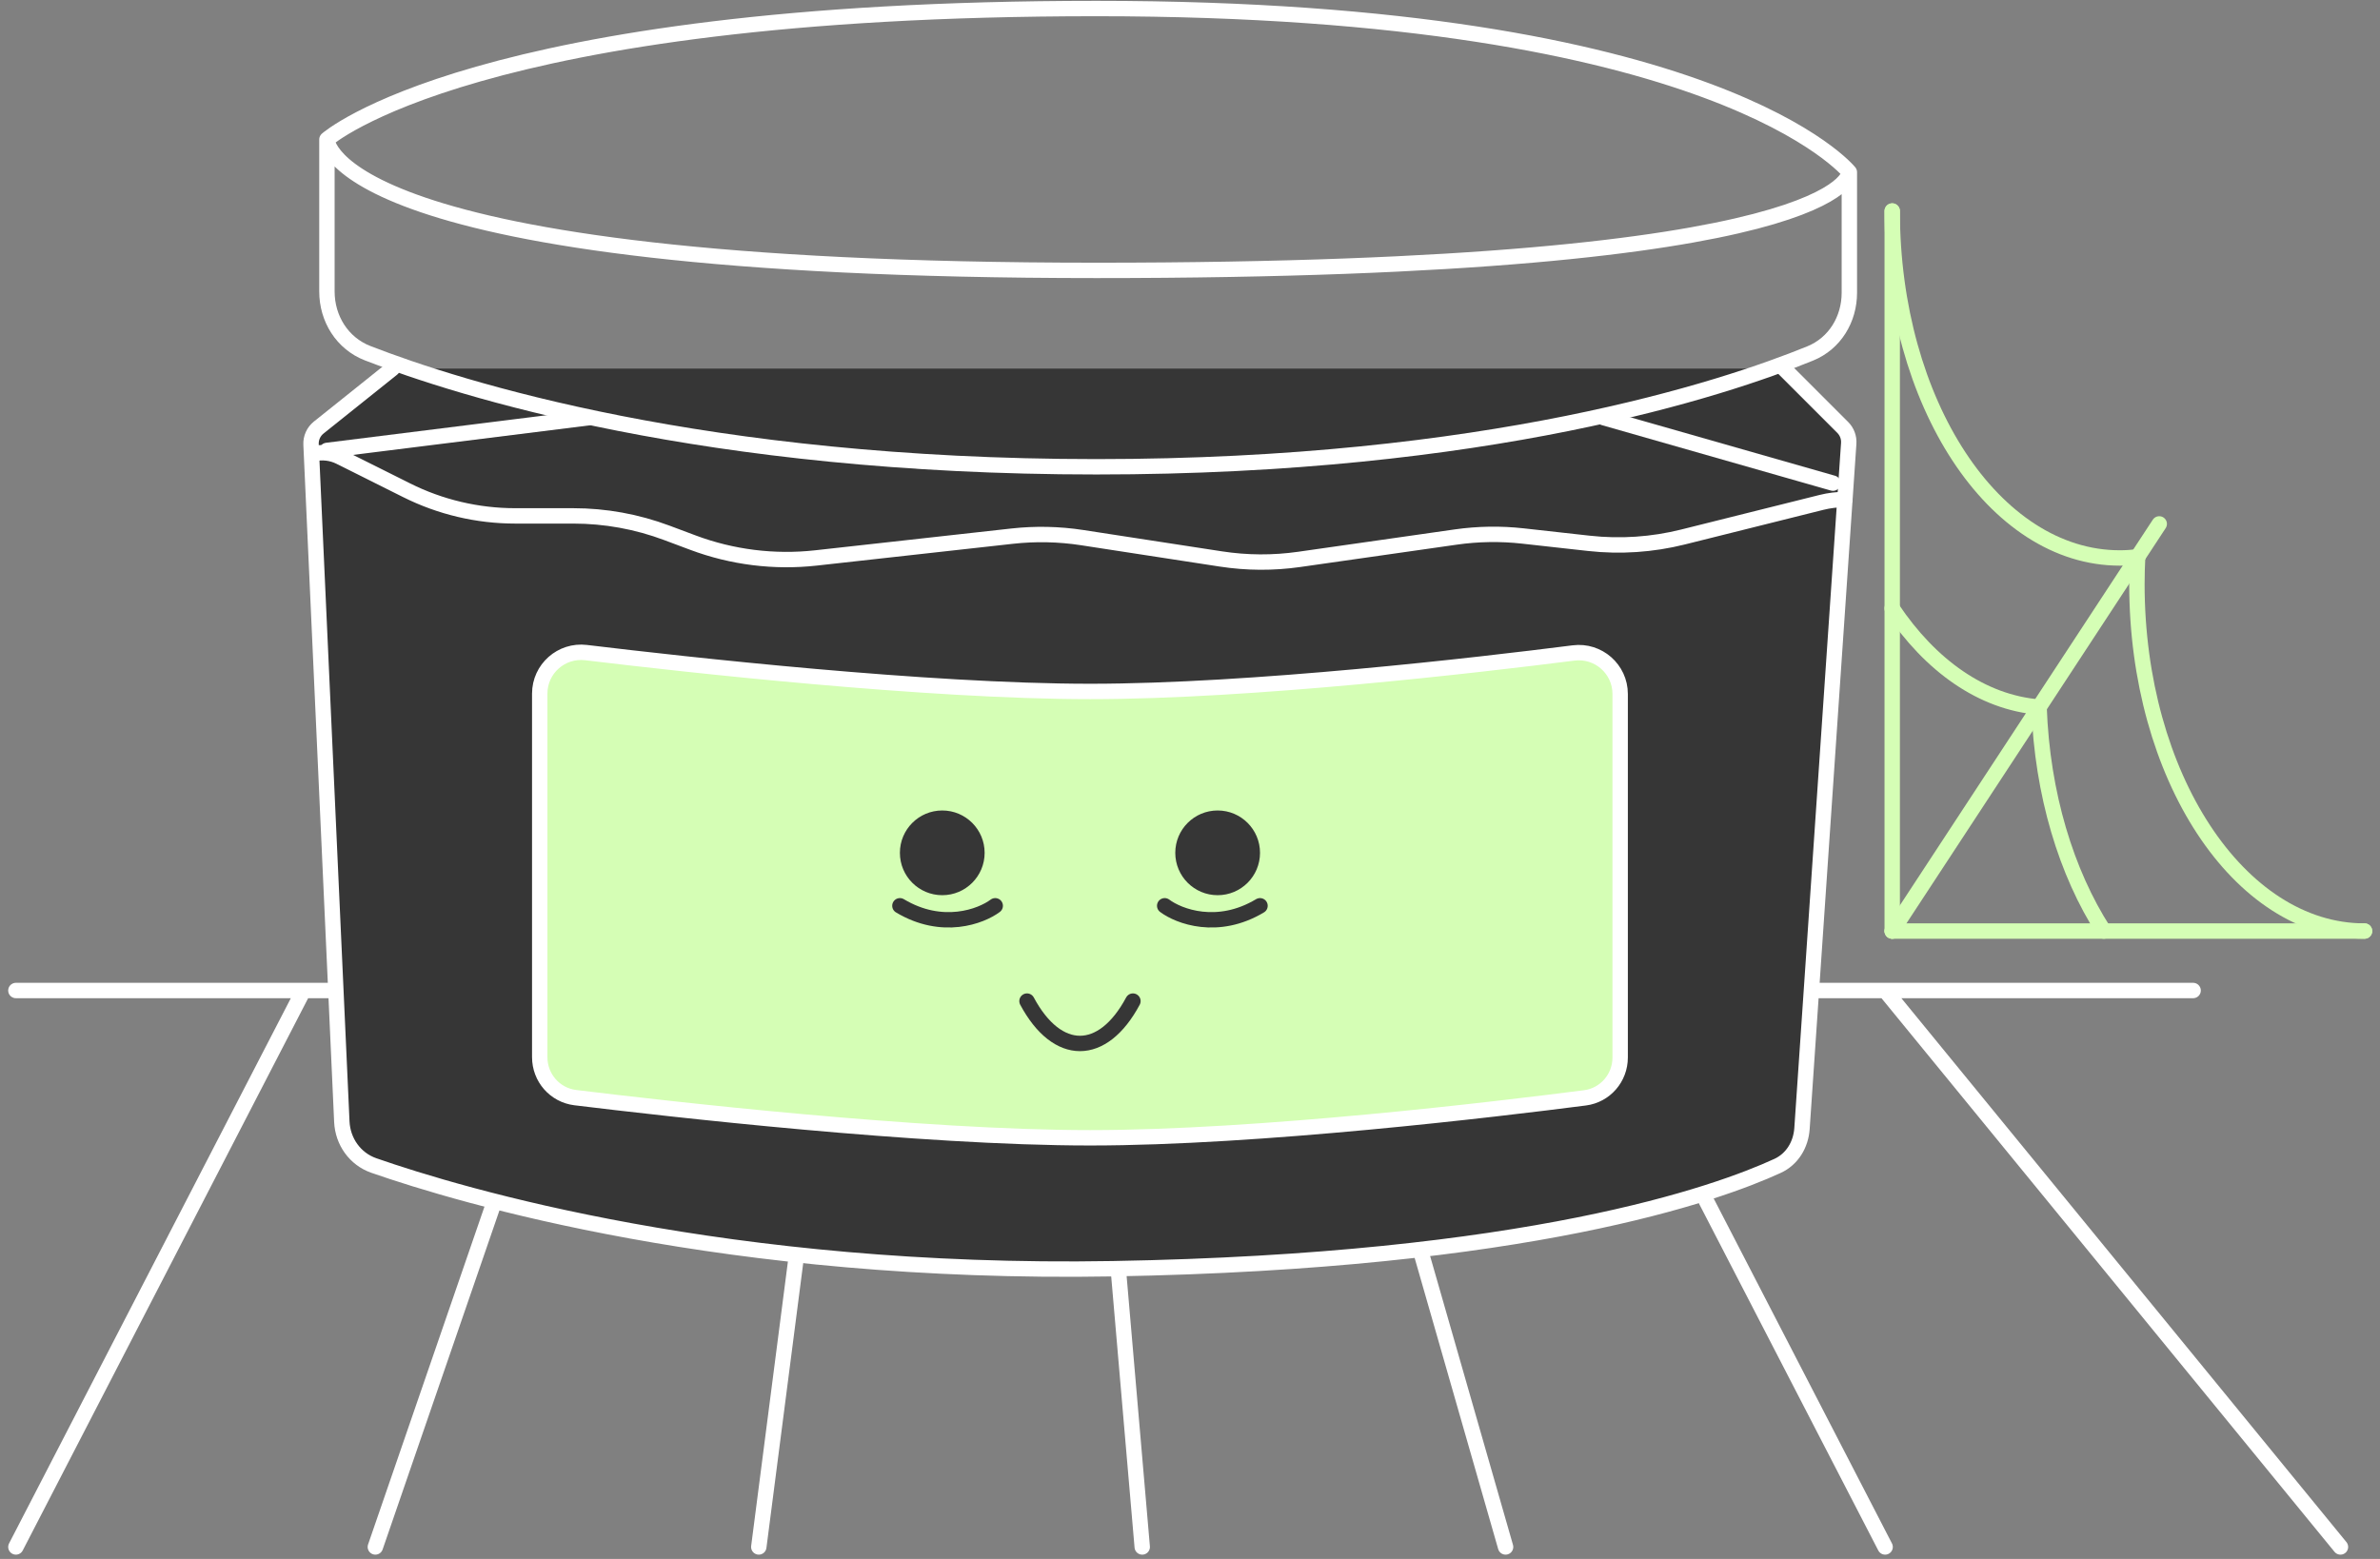 <svg width="232" height="152" viewBox="0 0 232 152" fill="none" xmlns="http://www.w3.org/2000/svg">
<rect x="0" y="0" width="232" height="152" fill="#808080" stroke="none"/>
<path d="M1.549 96.577H29.581M213.783 96.577H183.76M29.581 96.577L1.549 150.832M29.581 96.577H55.278M183.76 96.577L228.145 150.832M183.76 96.577H155.727M55.278 96.577L36.589 150.832M55.278 96.577H80.974M155.727 96.577L183.76 150.832M155.727 96.577H131.199M73.966 150.832L80.974 96.577M80.974 96.577H106.671M106.671 96.577L111.343 150.832M106.671 96.577H131.199M131.199 96.577L146.762 150.832" stroke="white" stroke-width="1.5" stroke-linecap="round" stroke-linejoin="round"/>
<path d="M230.495 90.78L184.451 90.78" stroke="#D5FEB5" stroke-width="1.5" stroke-linecap="round" stroke-linejoin="round"/>
<path d="M184.451 20.569L184.451 90.78" stroke="#D5FEB5" stroke-width="1.5" stroke-linecap="round" stroke-linejoin="round"/>
<path d="M184.451 90.78L210.481 51.082" stroke="#D5FEB5" stroke-width="1.5" stroke-linecap="round" stroke-linejoin="round"/>
<path d="M198.768 68.942C193.202 68.485 188.175 64.895 184.443 59.314" stroke="#D5FEB5" stroke-width="1.5" stroke-linecap="round" stroke-linejoin="round"/>
<path d="M208.382 54.295C207.808 54.362 207.226 54.403 206.635 54.403C194.383 54.403 184.451 39.26 184.451 20.581" stroke="#D5FEB5" stroke-width="1.5" stroke-linecap="round" stroke-linejoin="round"/>
<path d="M198.766 68.941C199.066 77.426 201.421 85.091 205.081 90.78" stroke="#D5FEB5" stroke-width="1.5" stroke-linecap="round" stroke-linejoin="round"/>
<path d="M208.375 54.296C208.331 55.17 208.305 56.058 208.305 56.959C208.305 75.638 218.237 90.78 230.489 90.78" stroke="#D5FEB5" stroke-width="1.5" stroke-linecap="round" stroke-linejoin="round"/>
<path d="M31.068 41.686L37.704 36.377C38.059 36.093 38.5 35.938 38.954 35.938H173.062C173.592 35.938 174.101 36.149 174.476 36.524L179.63 41.678C180.039 42.087 180.251 42.652 180.212 43.229L175.657 110.031C175.549 111.606 174.706 113.019 173.271 113.679C167.389 116.385 148.973 123.004 108.465 123.704C70.888 124.354 44.885 116.584 36.436 113.639C34.608 113.002 33.409 111.3 33.321 109.366L30.32 43.338C30.291 42.699 30.569 42.085 31.068 41.686Z" fill="#363636"/>
<path d="M32.991 108.507L30.603 46.996C30.542 45.443 31.678 44.102 33.219 43.904L51.054 41.617C54.421 41.186 57.839 41.419 61.175 42.049C68.383 43.41 83.218 45.569 104.838 45.569C125.436 45.569 141.555 43.61 150.275 42.247C155.001 41.508 159.862 41.791 164.383 43.356L179.112 48.453C179.54 48.601 179.815 49.019 179.782 49.471L175.313 110.915C175.263 111.6 174.871 112.207 174.247 112.495C169.45 114.709 147.003 123.858 103.522 123.858C66.421 123.858 44.178 116.555 36.338 113.419C34.324 112.614 33.076 110.674 32.991 108.507Z" fill="#363636"/>
<path d="M31.869 43.917L57.401 40.726" stroke="white" stroke-width="1.5" stroke-linecap="round" stroke-linejoin="round"/>
<path d="M178.676 47.109L156.335 40.726" stroke="white" stroke-width="1.5" stroke-linecap="round" stroke-linejoin="round"/>
<path d="M38.252 35.938L31.068 41.686C30.569 42.085 30.291 42.699 30.32 43.338L33.321 109.366C33.409 111.3 34.608 113.002 36.436 113.639C44.885 116.584 70.888 124.354 108.465 123.704C148.973 123.004 167.389 116.385 173.271 113.679C174.706 113.019 175.549 111.606 175.657 110.031L180.212 43.229C180.251 42.652 180.039 42.087 179.63 41.678L173.89 35.938" stroke="white" stroke-width="1.5" stroke-linecap="round" stroke-linejoin="round"/>
<path d="M30.496 44.253V44.253C31.382 44.036 32.316 44.141 33.132 44.549L39.639 47.802C42.924 49.445 46.547 50.3 50.22 50.3H55.877C58.995 50.3 62.087 50.861 65.006 51.956L67.537 52.904C71.363 54.339 75.475 54.852 79.537 54.401L98.659 52.276C100.931 52.024 103.225 52.072 105.484 52.419L119.014 54.501C121.541 54.89 124.112 54.904 126.644 54.542L141.899 52.363C144.068 52.053 146.269 52.018 148.447 52.26L154.884 52.976C157.955 53.317 161.063 53.108 164.061 52.358L177.55 48.986C178.299 48.799 179.067 48.704 179.838 48.704V48.704" stroke="white" stroke-width="1.5" stroke-linecap="round" stroke-linejoin="round"/>
<path d="M31.869 13.598V28.421C31.869 31.072 33.362 33.475 35.834 34.436C44.759 37.906 68.682 45.513 106.869 45.513C144.965 45.513 167.918 37.942 176.459 34.461C178.853 33.485 180.273 31.132 180.273 28.547V16.79M31.869 13.598C31.869 13.598 46.231 0.832 106.869 0.832C167.507 0.832 180.273 16.79 180.273 16.79M31.869 13.598C31.869 13.598 31.869 26.364 106.869 26.364C180.343 26.364 180.273 16.79 180.273 16.79" stroke="white" stroke-width="1.5" stroke-linecap="round" stroke-linejoin="round"/>
<path d="M157.932 103.107V67.665C157.932 65.235 155.799 63.359 153.389 63.665C144.003 64.859 122.037 67.418 106.266 67.418C90.334 67.418 66.883 64.806 57.128 63.629C54.729 63.34 52.613 65.21 52.613 67.627V103.078C52.613 105.086 54.088 106.778 56.081 107.022C65.098 108.125 89.731 110.938 106.266 110.938C122.697 110.938 145.853 108.16 154.5 107.043C156.478 106.788 157.932 105.102 157.932 103.107Z" fill="#D5FEB5" stroke="white" stroke-width="1.5" stroke-linecap="round" stroke-linejoin="round"/>
<path d="M100.111 97.609C103.061 103.116 107.487 103.116 110.437 97.609" stroke="#363636" stroke-width="1.5" stroke-linecap="round" stroke-linejoin="round"/>
<path d="M113.533 88.316C114.91 89.349 118.696 90.794 122.826 88.316" stroke="#363636" stroke-width="1.5" stroke-linecap="round" stroke-linejoin="round"/>
<path d="M97.014 88.316C95.637 89.349 91.851 90.794 87.721 88.316" stroke="#363636" stroke-width="1.5" stroke-linecap="round" stroke-linejoin="round"/>
<circle cx="118.695" cy="83.154" r="3.38" fill="#363636" stroke="#363636" stroke-width="1.5"/>
<circle cx="91.851" cy="83.154" r="3.38" fill="#363636" stroke="#363636" stroke-width="1.5"/>
</svg>
